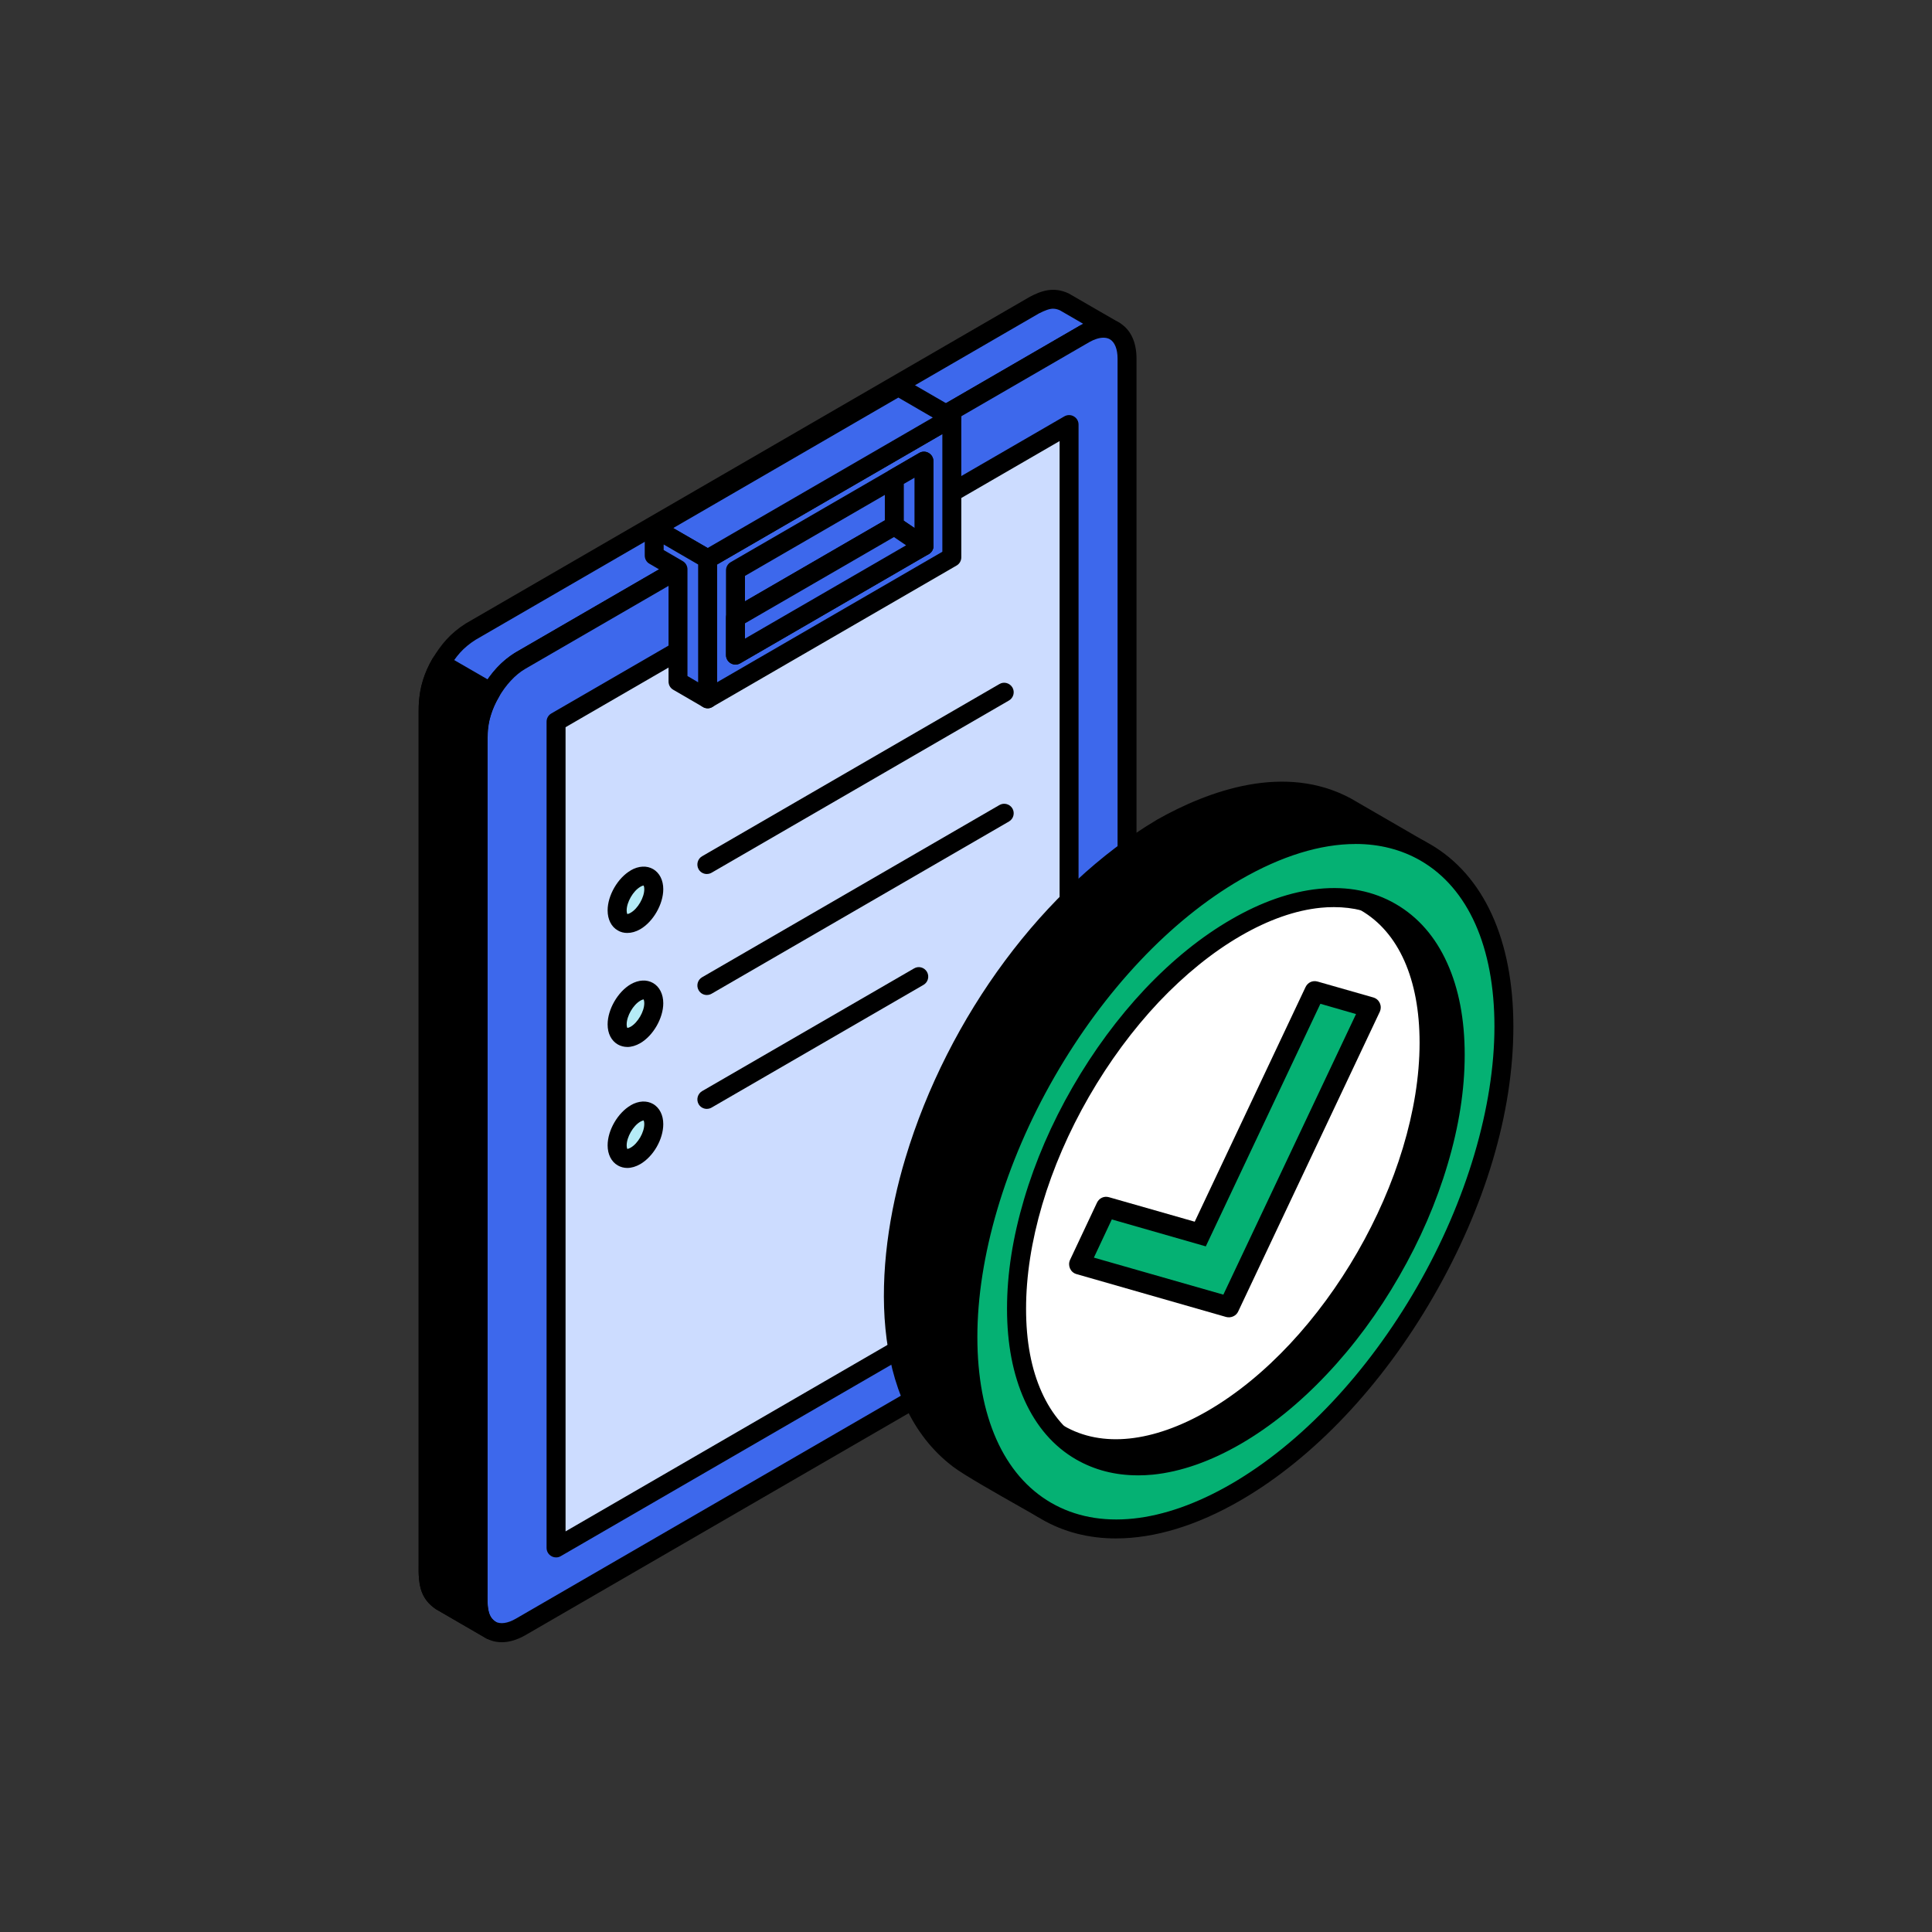 <svg width="240" height="240" viewBox="0 0 240 240" fill="none" xmlns="http://www.w3.org/2000/svg">
<rect x="0" y="0" width="240" height="240" fill="#333333" stroke="none"/>
<g clip-path="url(#clip0_2344_6068)">
<path fill-rule="evenodd" clip-rule="evenodd" d="M60.935 202.462L54.745 198.881C53.48 198.004 53.249 196.917 53.188 195.452V87.652C53.268 85.601 53.772 84.211 54.745 82.419C55.797 80.687 56.759 79.551 58.477 78.454L69.82 71.884L76.563 67.98L110.429 48.369L116.316 44.959L128.522 37.895C129.817 37.219 130.869 36.87 132.255 37.534L138.456 41.115C137.071 40.462 136.018 40.804 134.716 41.488L122.517 48.544L116.63 51.965L82.776 71.569L76.025 75.484L64.679 82.054C62.953 83.151 62.002 84.279 60.938 86.019C59.977 87.811 59.485 89.197 59.394 91.252V199.04C59.454 200.51 59.685 201.596 60.938 202.47L60.935 202.462Z" fill="#3D68EC"/>
<path fill-rule="evenodd" clip-rule="evenodd" d="M130.832 38.347C130.381 38.347 129.848 38.537 129.056 38.939L59.069 79.483C57.494 80.489 56.68 81.503 55.748 83.034C54.927 84.564 54.454 85.779 54.363 87.705V195.451C54.431 196.841 54.654 197.373 55.415 197.909L58.224 199.538C58.224 199.386 58.213 199.234 58.213 199.086L58.202 91.248C58.304 88.833 58.925 87.242 59.898 85.453C60.999 83.653 62.056 82.316 64.04 81.055L134.122 40.462C134.273 40.383 134.413 40.31 134.572 40.231L131.672 38.552C131.381 38.423 131.123 38.351 130.832 38.351V38.347ZM60.935 203.651C60.734 203.651 60.534 203.601 60.352 203.491L54.154 199.899C52.288 198.623 52.076 196.959 52.008 195.501V87.652C52.118 85.236 52.731 83.657 53.704 81.856C54.806 80.056 55.87 78.727 57.846 77.459L127.936 36.866C129.28 36.171 130.817 35.541 132.763 36.456L139.051 40.09C139.593 40.413 139.793 41.108 139.502 41.658C139.21 42.232 138.517 42.452 137.957 42.183C137.117 41.791 136.545 41.86 135.258 42.536L65.27 83.076C63.695 84.07 62.885 85.096 61.95 86.626C61.128 88.145 60.647 89.372 60.564 91.297V199.033C60.625 200.43 60.856 200.973 61.617 201.497C62.128 201.862 62.279 202.564 61.938 203.096C61.708 203.449 61.329 203.651 60.935 203.651Z" fill="black"/>
<path fill-rule="evenodd" clip-rule="evenodd" d="M134.716 161.539L64.676 202.101C61.768 203.791 59.391 202.413 59.391 199.033V91.244C59.391 87.864 61.768 83.729 64.676 82.046L76.022 75.477L82.773 71.561L116.627 51.958L122.514 48.536L134.713 41.48C137.632 39.79 140.009 41.169 140.009 44.541V152.337C140.009 155.717 137.632 159.845 134.713 161.535L134.716 161.539Z" fill="#3D68EC"/>
<path fill-rule="evenodd" clip-rule="evenodd" d="M137.071 41.951C136.56 41.951 135.947 42.141 135.307 42.505L65.27 83.076C62.722 84.545 60.564 88.286 60.564 91.244V199.033C60.564 200.21 60.916 201.087 61.526 201.437C62.139 201.79 63.07 201.668 64.085 201.076L134.122 160.517C136.67 159.036 138.828 155.295 138.828 152.345V44.545C138.828 43.367 138.476 42.494 137.866 42.141C137.635 42.012 137.374 41.951 137.071 41.951ZM62.321 204C61.62 204 60.958 203.841 60.356 203.487C58.974 202.694 58.209 201.102 58.209 199.029V91.244C58.209 87.42 60.799 82.931 64.089 81.021L134.122 40.462C135.916 39.425 137.662 39.296 139.047 40.09C140.433 40.895 141.183 42.475 141.183 44.548V152.345C141.183 156.169 138.604 160.658 135.303 162.568L65.262 203.13C64.24 203.715 63.244 204.004 62.313 204.004L62.321 204Z" fill="black"/>
<path fill-rule="evenodd" clip-rule="evenodd" d="M69.071 89.653V192.288L132.808 155.371V52.736C111.561 65.041 90.314 77.349 69.071 89.653Z" fill="#CCDCFF"/>
<path fill-rule="evenodd" clip-rule="evenodd" d="M70.256 90.337V190.234L131.627 154.684V54.791L70.256 90.337ZM69.071 193.465C68.871 193.465 68.67 193.416 68.488 193.306C68.117 193.093 67.897 192.702 67.897 192.288V89.653C67.897 89.231 68.117 88.84 68.488 88.628L132.217 51.722C132.589 51.51 133.031 51.51 133.391 51.722C133.762 51.935 133.982 52.315 133.982 52.74V155.375C133.982 155.797 133.762 156.188 133.391 156.4L69.662 193.31C69.48 193.42 69.279 193.469 69.071 193.469V193.465Z" fill="black"/>
<path fill-rule="evenodd" clip-rule="evenodd" d="M91.37 81.374V70.859C99.166 66.332 106.969 61.813 114.783 57.293V67.82C106.969 72.34 99.166 76.855 91.37 81.374ZM118.243 69.229V51.87L87.906 69.438V86.797L118.243 69.229Z" fill="#3D68EC"/>
<path fill-rule="evenodd" clip-rule="evenodd" d="M92.544 71.542V79.331L113.598 67.126V59.348L92.544 71.542ZM91.37 82.559C91.158 82.559 90.957 82.498 90.776 82.396C90.405 82.183 90.185 81.792 90.185 81.37V70.855C90.185 70.433 90.405 70.038 90.776 69.829L114.188 56.264C114.548 56.052 115.002 56.052 115.362 56.264C115.733 56.477 115.953 56.868 115.953 57.29V67.817C115.953 68.238 115.733 68.633 115.362 68.834L91.961 82.396C91.771 82.498 91.571 82.559 91.37 82.559ZM89.083 70.122L117.062 53.921V68.542L89.083 84.75V70.118V70.122ZM87.91 87.986C87.698 87.986 87.501 87.936 87.319 87.823C86.948 87.61 86.728 87.219 86.728 86.797V69.438C86.728 69.017 86.948 68.626 87.319 68.413L117.652 50.845C118.016 50.632 118.466 50.632 118.826 50.845C119.197 51.058 119.417 51.449 119.417 51.87V69.229C119.417 69.651 119.197 70.046 118.826 70.255L88.489 87.823C88.307 87.933 88.107 87.986 87.906 87.986H87.91Z" fill="black"/>
<path fill-rule="evenodd" clip-rule="evenodd" d="M87.91 69.438L118.243 51.87L114.079 49.466L111.591 48.027L81.269 65.595L87.91 69.438Z" fill="#3D68EC"/>
<path fill-rule="evenodd" clip-rule="evenodd" d="M83.628 65.595L87.91 68.071L115.877 51.87L111.595 49.387L83.628 65.599V65.595ZM87.91 70.627C87.698 70.627 87.501 70.566 87.319 70.467L80.678 66.62C80.308 66.4 80.088 66.017 80.088 65.595C80.088 65.174 80.308 64.778 80.678 64.57L111.016 47.002C111.375 46.789 111.818 46.789 112.189 47.002L118.83 50.845C119.201 51.058 119.42 51.449 119.42 51.87C119.42 52.292 119.201 52.687 118.83 52.896L88.493 70.464C88.311 70.562 88.11 70.623 87.91 70.623V70.627Z" fill="black"/>
<path fill-rule="evenodd" clip-rule="evenodd" d="M78.941 109.146C77.688 109.872 76.666 111.653 76.666 113.092C76.666 114.55 77.688 115.135 78.941 114.41C80.195 113.685 81.209 111.915 81.209 110.464C81.209 109.017 80.198 108.421 78.941 109.146Z" fill="#B5EBF6"/>
<path fill-rule="evenodd" clip-rule="evenodd" d="M79.531 110.172C78.649 110.684 77.847 112.074 77.847 113.088C77.847 113.392 77.919 113.533 77.938 113.552C77.938 113.54 78.097 113.533 78.35 113.381C79.232 112.876 80.035 111.489 80.035 110.46C80.035 110.168 79.963 110.027 79.944 109.997C79.944 110.008 79.785 110.016 79.531 110.168V110.172ZM77.919 115.895C77.506 115.895 77.097 115.796 76.745 115.583C75.942 115.131 75.481 114.212 75.481 113.088C75.481 111.239 76.745 109.055 78.35 108.129V108.117C79.331 107.555 80.346 107.506 81.137 107.965C81.928 108.429 82.394 109.332 82.394 110.46C82.394 112.321 81.137 114.505 79.535 115.431C78.994 115.743 78.441 115.895 77.919 115.895Z" fill="black"/>
<path fill-rule="evenodd" clip-rule="evenodd" d="M78.941 123.293C77.688 124.018 76.666 125.799 76.666 127.246C76.666 128.697 77.688 129.289 78.941 128.556C80.195 127.842 81.209 126.061 81.209 124.622C81.209 123.163 80.198 122.571 78.941 123.293Z" fill="#B5EBF6"/>
<path fill-rule="evenodd" clip-rule="evenodd" d="M79.531 124.318C78.649 124.831 77.847 126.221 77.847 127.246C77.847 127.538 77.919 127.679 77.938 127.698C77.938 127.686 78.097 127.679 78.35 127.538C79.232 127.026 80.035 125.636 80.035 124.618C80.035 124.314 79.963 124.174 79.944 124.143C79.944 124.155 79.785 124.162 79.531 124.314V124.318ZM77.919 130.056C77.506 130.056 77.097 129.946 76.745 129.745C75.942 129.281 75.481 128.378 75.481 127.25C75.481 125.389 76.745 123.205 78.35 122.267C79.331 121.705 80.338 121.656 81.137 122.119C81.928 122.582 82.394 123.498 82.394 124.626C82.394 126.475 81.137 128.659 79.535 129.585C78.994 129.897 78.441 130.06 77.919 130.06V130.056Z" fill="black"/>
<path fill-rule="evenodd" clip-rule="evenodd" d="M78.941 138.335C77.688 139.049 76.666 140.83 76.666 142.281C76.666 143.728 77.688 144.312 78.941 143.591C80.195 142.866 81.209 141.103 81.209 139.645C81.209 138.206 80.198 137.602 78.941 138.339V138.335Z" fill="#B5EBF6"/>
<path fill-rule="evenodd" clip-rule="evenodd" d="M79.531 139.353C78.649 139.865 77.847 141.263 77.847 142.281C77.847 142.573 77.919 142.714 77.938 142.733C77.938 142.721 78.097 142.71 78.35 142.562C79.244 142.049 80.035 140.678 80.035 139.641C80.035 139.349 79.963 139.208 79.944 139.178C79.944 139.189 79.785 139.208 79.531 139.349V139.353ZM77.919 145.087C77.506 145.087 77.097 144.977 76.745 144.776C75.942 144.313 75.481 143.397 75.481 142.281C75.481 140.42 76.745 138.236 78.35 137.31V137.298C79.331 136.736 80.338 136.687 81.137 137.146C81.928 137.61 82.394 138.514 82.394 139.641C82.394 141.533 81.159 143.667 79.535 144.613C78.994 144.924 78.441 145.087 77.919 145.087Z" fill="black"/>
<path fill-rule="evenodd" clip-rule="evenodd" d="M60.935 202.462L54.745 198.869C54.223 198.516 53.882 198.125 53.651 197.692C53.068 196.553 53.189 194.825 53.189 193.575V90.519C53.189 88.525 53.068 86.828 53.651 84.872C53.924 84.006 54.291 83.159 54.753 82.388L60.954 85.981C60.364 86.957 59.932 88.043 59.671 89.159C59.33 90.637 59.391 91.905 59.391 93.397V196.959C59.391 198.045 59.311 199.333 59.542 200.381C59.724 201.205 60.095 201.881 60.935 202.462Z" fill="black"/>
<path fill-rule="evenodd" clip-rule="evenodd" d="M55.226 84.029C55.055 84.412 54.904 84.803 54.783 85.217C54.332 86.706 54.351 88.073 54.363 89.653V194.149C54.351 195.167 54.332 196.435 54.703 197.138C54.843 197.43 55.074 197.662 55.415 197.901L58.224 199.53C58.183 198.877 58.194 198.212 58.194 197.597L58.202 196.952V92.843C58.194 91.544 58.194 90.318 58.512 88.897C58.724 88.031 59.004 87.207 59.375 86.433L55.222 84.029H55.226ZM60.935 203.651C60.734 203.651 60.534 203.601 60.352 203.491L54.154 199.899C53.412 199.397 52.943 198.873 52.61 198.239C51.966 197.012 51.989 195.414 52.008 194.122V89.676C51.996 87.986 51.977 86.376 52.53 84.534C52.822 83.558 53.23 82.631 53.753 81.777C54.082 81.234 54.798 81.051 55.347 81.374L61.545 84.955C61.817 85.115 62.018 85.377 62.097 85.692C62.177 85.996 62.128 86.326 61.969 86.6C61.438 87.466 61.056 88.419 60.814 89.437C60.553 90.584 60.564 91.632 60.564 92.828V197.635C60.545 198.509 60.534 199.428 60.697 200.13C60.825 200.745 61.087 201.125 61.609 201.49C62.131 201.851 62.283 202.565 61.942 203.1C61.711 203.453 61.333 203.654 60.939 203.654L60.935 203.651Z" fill="black"/>
<path fill-rule="evenodd" clip-rule="evenodd" d="M81.269 69.009L84.219 70.726V84.663L87.91 86.797V69.438L81.269 65.595V69.009Z" fill="#3D68EC"/>
<path fill-rule="evenodd" clip-rule="evenodd" d="M85.4 83.979L86.725 84.754V70.122L82.443 67.638V68.322L84.809 69.7C85.18 69.913 85.4 70.304 85.4 70.726V83.979ZM87.91 87.986C87.698 87.986 87.501 87.936 87.319 87.823L83.639 85.688C83.268 85.476 83.049 85.096 83.049 84.663V71.413L80.682 70.034C80.311 69.833 80.092 69.431 80.092 69.009V65.599C80.092 65.177 80.311 64.782 80.682 64.573C81.042 64.361 81.496 64.361 81.856 64.573L88.497 68.417C88.868 68.629 89.087 69.02 89.087 69.442V86.801C89.087 87.223 88.868 87.618 88.497 87.826C88.315 87.936 88.114 87.99 87.914 87.99L87.91 87.986Z" fill="black"/>
<path fill-rule="evenodd" clip-rule="evenodd" d="M87.808 108.573C87.395 108.573 87.005 108.36 86.786 107.988C86.464 107.415 86.657 106.689 87.217 106.366L124.153 84.974C124.706 84.64 125.437 84.841 125.77 85.407C126.092 85.969 125.899 86.695 125.338 87.017L88.402 108.41C88.213 108.52 88.012 108.569 87.812 108.569L87.808 108.573Z" fill="black"/>
<path fill-rule="evenodd" clip-rule="evenodd" d="M87.808 123.604C87.395 123.604 87.005 123.391 86.786 123.008C86.464 122.446 86.657 121.72 87.217 121.398L124.153 100.005C124.706 99.683 125.437 99.865 125.77 100.438C126.092 101 125.899 101.726 125.338 102.049L88.402 123.441C88.213 123.551 88.012 123.6 87.812 123.6L87.808 123.604Z" fill="black"/>
<path fill-rule="evenodd" clip-rule="evenodd" d="M87.808 137.75C87.395 137.75 87.005 137.538 86.786 137.165C86.464 136.592 86.657 135.878 87.217 135.544L113.549 120.3C114.101 119.97 114.825 120.16 115.154 120.733C115.476 121.299 115.283 122.02 114.722 122.343L88.398 137.587C88.209 137.697 88.008 137.746 87.808 137.746V137.75Z" fill="black"/>
<path fill-rule="evenodd" clip-rule="evenodd" d="M111.092 59.428V65.314L114.783 67.82V57.293L111.092 59.428Z" fill="#3D68EC"/>
<path fill-rule="evenodd" clip-rule="evenodd" d="M112.277 64.691L113.602 65.587V59.348L112.277 60.111V64.691ZM114.783 68.998C114.552 68.998 114.321 68.929 114.12 68.796L110.44 66.301C110.107 66.081 109.918 65.709 109.918 65.318V59.431C109.918 59.01 110.138 58.626 110.509 58.406L114.189 56.272C114.548 56.059 115.003 56.059 115.362 56.272C115.733 56.484 115.953 56.876 115.953 57.297V67.824C115.953 68.257 115.714 68.66 115.332 68.861C115.162 68.963 114.961 69.001 114.779 69.001L114.783 68.998Z" fill="black"/>
<path fill-rule="evenodd" clip-rule="evenodd" d="M91.37 76.745L111.091 65.314L114.783 67.82L91.37 81.374V76.745Z" fill="#3D68EC"/>
<path fill-rule="evenodd" clip-rule="evenodd" d="M92.544 77.428V79.331L112.557 67.741L111.054 66.715L92.548 77.432L92.544 77.428ZM91.371 82.559C91.159 82.559 90.958 82.498 90.776 82.396C90.405 82.183 90.186 81.792 90.186 81.37V76.741C90.186 76.32 90.405 75.925 90.776 75.716L110.509 64.296C110.891 64.064 111.379 64.084 111.754 64.338L115.446 66.833C115.779 67.065 115.979 67.444 115.957 67.858C115.949 68.261 115.726 68.633 115.366 68.834L91.954 82.396C91.772 82.498 91.571 82.559 91.371 82.559Z" fill="black"/>
<path fill-rule="evenodd" clip-rule="evenodd" d="M134.254 180.265L125.017 174.914C135.848 181.032 149.342 170.79 156.232 162.879C165.864 151.862 174.348 133.045 170.698 118.394C169.623 114.087 167.45 110.274 163.547 107.969L173.258 113.605C182.999 119.814 181.473 135.521 178.444 145.159C173.969 159.446 161.873 176.737 147.157 181.184C142.814 182.502 138.309 182.562 134.258 180.269L134.254 180.265Z" fill="black"/>
<path fill-rule="evenodd" clip-rule="evenodd" d="M134.845 179.247C138.234 181.15 142.258 181.419 146.824 180.041C160.927 175.772 172.834 159.082 177.32 144.791C180.603 134.336 181.345 120.148 172.625 114.596L169.918 113.028C170.729 114.539 171.384 116.225 171.842 118.097C175.666 133.444 166.897 152.458 157.126 163.658C150.826 170.873 141.509 177.743 132.619 177.956L134.845 179.243V179.247ZM141.376 183.284C138.586 183.284 136.019 182.619 133.683 181.301C133.683 181.301 133.675 181.301 133.664 181.29L124.426 175.939C123.866 175.616 123.673 174.902 123.995 174.329C124.316 173.767 125.039 173.566 125.588 173.885C135.89 179.71 149.141 169.206 155.35 162.101C165.019 151.012 173.015 132.54 169.555 118.671C168.442 114.182 166.216 110.924 162.945 108.983C162.384 108.649 162.203 107.927 162.524 107.373C162.854 106.799 163.569 106.617 164.141 106.94L173.852 112.576C183.734 118.876 183.113 134.249 179.58 145.509C174.905 160.392 162.396 177.808 147.509 182.304C145.363 182.957 143.326 183.28 141.38 183.28L141.376 183.284Z" fill="black"/>
<path fill-rule="evenodd" clip-rule="evenodd" d="M150.613 113.943C135.757 122.556 123.71 143.477 123.71 160.692C123.71 177.906 135.757 184.871 150.613 176.27C165.469 167.668 177.516 146.739 177.516 129.532C177.516 112.325 165.469 105.341 150.613 113.947V113.943Z" fill="white"/>
<path fill-rule="evenodd" clip-rule="evenodd" d="M162.633 111.44C159.154 111.44 155.262 112.617 151.207 114.972C136.692 123.372 124.895 143.88 124.895 160.696C124.895 168.576 127.484 174.413 132.179 177.139C136.885 179.866 143.234 179.19 150.034 175.256C164.538 166.844 176.346 146.337 176.346 129.532C176.346 121.644 173.749 115.807 169.054 113.088C167.158 111.983 164.992 111.44 162.633 111.44ZM138.596 181.15C135.829 181.15 133.269 180.504 131.002 179.186C125.546 176.015 122.536 169.445 122.536 160.692C122.536 143.124 134.863 121.701 150.034 112.925C157.587 108.539 164.761 107.863 170.228 111.034C175.684 114.193 178.705 120.763 178.705 129.528C178.705 147.089 166.366 168.511 151.211 177.295C146.785 179.851 142.492 181.15 138.6 181.15H138.596Z" fill="black"/>
<path fill-rule="evenodd" clip-rule="evenodd" d="M144.276 102.876C151.057 99.045 159.886 96.257 167.246 100.218L176.495 105.573C162.892 98.779 146.764 111.387 138.366 121.23C127.122 134.412 117.46 155.975 120.913 173.463C122.026 179.148 124.525 184.1 129.431 187.359C127.224 186.09 120.795 182.54 119.107 181.26C108.502 173.22 110.24 155.348 113.598 144.199C118.463 128.04 129.647 111.558 144.276 102.873V102.876Z" fill="black"/>
<path fill-rule="evenodd" clip-rule="evenodd" d="M144.866 103.902C131.422 111.892 119.879 127.459 114.733 144.533C111.11 156.526 110.281 173.091 119.818 180.314C120.378 180.747 121.563 181.472 122.938 182.278C121.465 179.862 120.409 177.014 119.75 173.683C116.187 155.573 126.44 133.394 137.476 120.456C145.381 111.189 157.409 102.125 168.824 102.504L166.666 101.247C159.434 97.355 150.825 100.545 144.87 103.906L144.866 103.902ZM129.427 188.547C129.226 188.547 129.025 188.498 128.836 188.388L126.792 187.222C123.824 185.54 119.761 183.246 118.394 182.202C107.903 174.253 108.452 157.187 112.477 143.853C117.785 126.224 129.741 110.134 143.673 101.862C143.673 101.862 143.692 101.851 143.692 101.844C150.163 98.19 159.601 94.769 167.805 99.185L177.085 104.559C177.637 104.882 177.838 105.577 177.535 106.139C177.225 106.712 176.532 106.925 175.972 106.644C163.754 100.537 148.565 111.102 139.267 121.998C128.583 134.515 118.652 155.888 122.063 173.235C123.256 179.281 125.876 183.588 130.078 186.375C130.608 186.728 130.759 187.442 130.419 187.985C130.199 188.346 129.817 188.547 129.427 188.547Z" fill="black"/>
<path fill-rule="evenodd" clip-rule="evenodd" d="M133.792 179.984L124.543 174.629L134.254 180.265L133.792 179.984Z" fill="black"/>
<path fill-rule="evenodd" clip-rule="evenodd" d="M134.254 181.453C134.053 181.453 133.853 181.404 133.664 181.29L123.952 175.654C123.404 175.324 123.199 174.606 123.532 174.033C123.854 173.471 124.577 173.277 125.137 173.6L134.375 178.951C134.394 178.962 134.394 178.974 134.394 178.974L134.875 179.255C135.416 179.596 135.606 180.31 135.276 180.876C135.057 181.237 134.663 181.45 134.254 181.45V181.453Z" fill="black"/>
<path fill-rule="evenodd" clip-rule="evenodd" d="M172.795 113.32C170.277 111.862 167.279 111.258 163.947 111.588C160.737 111.911 157.227 113.096 153.524 115.23C149.833 117.372 146.312 120.262 143.102 123.653C139.774 127.185 136.783 131.271 134.254 135.639C131.747 140.006 129.722 144.654 128.344 149.314C127.011 153.791 126.277 158.299 126.277 162.575C126.277 166.851 127.011 170.505 128.344 173.452C129.718 176.509 131.744 178.814 134.254 180.265C136.783 181.723 139.77 182.338 143.102 182.004C146.312 181.681 149.833 180.493 153.524 178.351C157.227 176.209 160.737 173.33 163.947 169.928C167.279 166.396 170.277 162.321 172.795 157.954C175.313 153.586 177.342 148.938 178.713 144.278C180.038 139.79 180.768 135.293 180.768 131.017C180.768 126.741 180.038 123.087 178.713 120.141C177.338 117.08 175.313 114.778 172.795 113.32ZM129.979 133.163C136.007 122.696 144.332 113.552 153.524 108.227C162.724 102.907 171.05 102.402 177.069 105.892C183.097 109.386 186.818 116.859 186.818 127.516C186.818 138.172 183.097 149.956 177.069 160.43C171.05 170.892 162.724 180.029 153.524 185.354C144.336 190.685 136.01 191.179 129.979 187.697C123.948 184.203 120.23 176.729 120.23 166.073C120.23 155.417 123.952 143.625 129.979 133.159V133.163Z" fill="#05B173"/>
<path fill-rule="evenodd" clip-rule="evenodd" d="M165.701 112.686C165.171 112.686 164.618 112.705 164.065 112.765C160.926 113.077 157.576 114.254 154.115 116.259C150.606 118.291 147.195 121.06 143.954 124.47C140.717 127.91 137.794 131.868 135.276 136.231C132.77 140.587 130.813 145.106 129.469 149.644C128.136 154.164 127.462 158.508 127.462 162.575C127.462 166.643 128.113 170.079 129.419 172.969C130.684 175.776 132.52 177.891 134.849 179.247C137.196 180.595 139.922 181.127 142.985 180.827C146.123 180.515 149.474 179.338 152.946 177.333C156.455 175.29 159.878 172.525 163.1 169.115C166.348 165.674 169.267 161.717 171.777 157.361C174.283 153.005 176.241 148.486 177.585 143.948C178.917 139.44 179.599 135.096 179.599 131.017C179.599 126.938 178.936 123.501 177.645 120.623C176.369 117.805 174.545 115.693 172.209 114.345C170.304 113.236 168.116 112.686 165.708 112.686H165.701ZM141.345 183.272C138.525 183.272 135.95 182.608 133.664 181.29C130.896 179.691 128.749 177.215 127.273 173.945C125.83 170.744 125.096 166.931 125.096 162.575C125.096 158.219 125.808 153.712 127.212 148.972C128.609 144.252 130.635 139.565 133.24 135.046C135.848 130.527 138.877 126.422 142.25 122.841C145.639 119.267 149.232 116.358 152.942 114.216C156.682 112.044 160.355 110.764 163.826 110.415C167.397 110.054 170.619 110.696 173.375 112.295C176.154 113.905 178.312 116.369 179.784 119.651C181.219 122.829 181.95 126.653 181.95 131.021C181.95 135.388 181.238 139.907 179.834 144.624C178.44 149.344 176.415 154.031 173.806 158.55C171.217 163.058 168.177 167.174 164.796 170.744C161.426 174.318 157.826 177.223 154.112 179.38C150.352 181.552 146.687 182.832 143.219 183.185C142.576 183.246 141.955 183.276 141.342 183.276L141.345 183.272ZM168.389 104.84C171.357 104.84 174.086 105.535 176.475 106.913C182.385 110.335 185.645 117.649 185.645 127.519C185.645 137.389 182.234 149.094 176.044 159.841C169.854 170.588 161.65 179.293 152.942 184.343C144.423 189.273 136.48 190.101 130.57 186.679C124.661 183.257 121.412 175.943 121.412 166.081C121.412 156.218 124.812 144.506 131.002 133.751C137.192 123.004 145.396 114.311 154.115 109.26C159.181 106.332 164.038 104.844 168.389 104.844V104.84ZM138.657 191.111C135.276 191.111 132.157 190.325 129.397 188.726C122.715 184.86 119.046 176.82 119.046 166.077C119.046 155.333 122.578 143.667 128.965 132.57C135.356 121.462 143.871 112.454 152.938 107.202C162.198 101.84 170.986 101.004 177.657 104.866C184.328 108.729 187.996 116.768 187.996 127.516C187.996 138.263 184.475 149.914 178.084 161.022C171.694 172.119 163.179 181.127 154.112 186.379C148.675 189.527 143.42 191.107 138.653 191.107L138.657 191.111Z" fill="black"/>
<path fill-rule="evenodd" clip-rule="evenodd" d="M170.248 125.153L152.666 162.366L134.084 157.046L137.419 149.96L149.095 153.301L163.331 123.171L170.248 125.153Z" fill="#05B173"/>
<path fill-rule="evenodd" clip-rule="evenodd" d="M168.453 125.97L164.023 124.694L149.788 154.828L138.112 151.482L135.886 156.226L151.969 160.825C157.466 149.208 162.959 137.587 168.453 125.966V125.97ZM148.41 151.767L162.176 122.624C162.448 122.047 163.054 121.751 163.69 121.937L170.596 123.908C171.364 124.132 171.732 124.971 171.398 125.696L153.816 162.91C153.57 163.472 152.896 163.764 152.306 163.597L133.736 158.276C132.971 158.068 132.6 157.213 132.929 156.499L136.265 149.413C136.537 148.835 137.147 148.539 137.775 148.725L148.41 151.763V151.767Z" fill="black"/>
</g>
<defs>
<clipPath id="clip0_2344_6068">
<rect width="136" height="168" fill="white" transform="translate(52 36)"/>
</clipPath>
</defs>
</svg>
